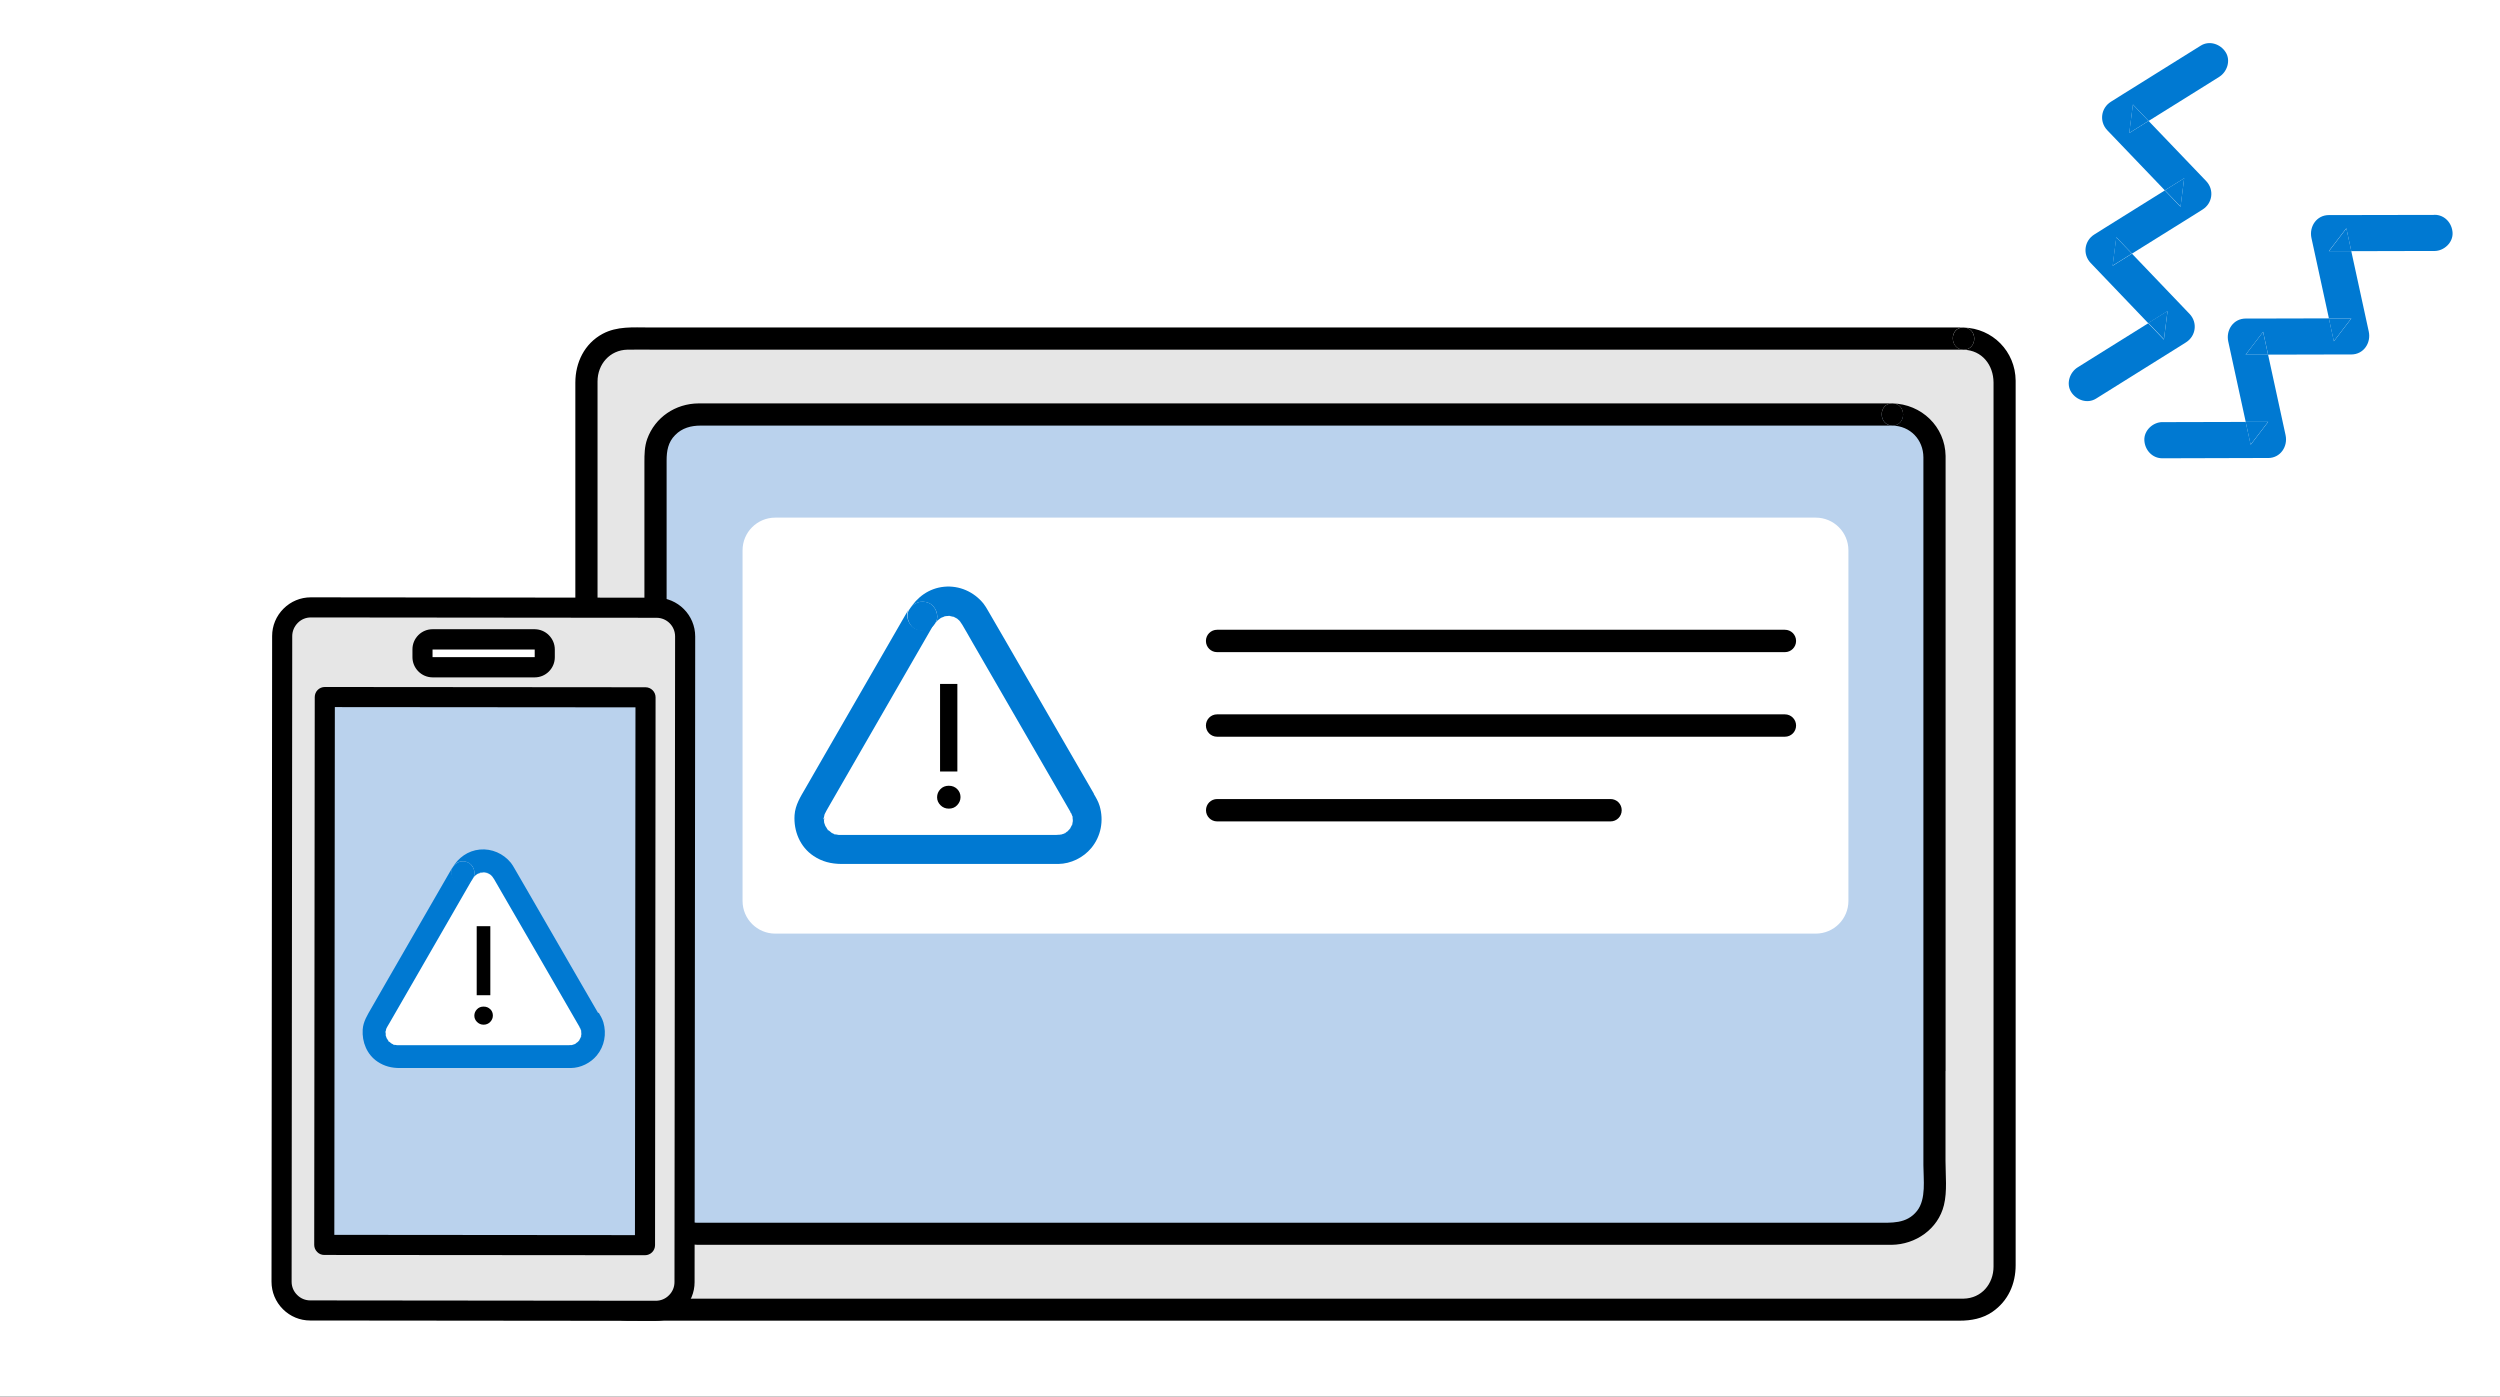 <svg width="290" height="162" viewBox="0 0 290 162" fill="none" xmlns="http://www.w3.org/2000/svg">
<rect x="0" y="0" width="290" height="162" fill="#333333" stroke="none"/>
<g clip-path="url(#clip0_1852_309721)">
<rect width="290" height="162" fill="white"/>
<path d="M72.784 39.283H227.766C230.391 39.283 232.531 41.412 232.531 44.048V147.176C232.531 149.802 230.402 151.941 227.766 151.941H72.784C70.159 151.941 68.019 149.812 68.019 147.176V44.048C68.019 41.422 70.148 39.283 72.784 39.283Z" fill="#E6E6E6"/>
<path d="M227.773 37.996C229.436 37.996 229.426 40.571 227.773 40.571C229.922 40.622 231.24 42.345 231.25 44.373C231.25 45.143 231.25 45.924 231.25 46.694V140.577C231.25 142.696 231.25 144.805 231.25 146.923C231.25 148.931 229.862 150.603 227.773 150.644C227.479 150.644 227.185 150.644 226.891 150.644H73.532C73.146 150.644 72.731 150.674 72.335 150.623C70.369 150.37 69.314 148.637 69.314 146.802V46.359C69.314 45.66 69.314 44.961 69.314 44.251C69.314 42.254 70.734 40.601 72.792 40.561C73.907 40.541 75.012 40.561 76.127 40.561H227.763C226.111 40.52 226.111 37.945 227.763 37.986H75.275C73.44 37.986 71.585 37.824 69.902 38.726C67.794 39.861 66.74 42.061 66.74 44.383V141.317C66.74 143.233 66.719 145.139 66.74 147.055C66.77 150.421 69.406 153.138 72.792 153.198C73.075 153.198 73.359 153.198 73.643 153.198H227.317C228.655 153.198 229.983 152.955 231.119 152.174C232.954 150.907 233.815 148.931 233.815 146.751V45.883C233.815 45.305 233.815 44.727 233.815 44.15C233.785 40.774 231.149 38.077 227.763 37.996H227.773Z" fill="black"/>
<path d="M227.767 40.569C229.419 40.569 229.429 37.995 227.767 37.995C226.114 37.954 226.114 40.529 227.767 40.569Z" fill="black"/>
<path d="M219.515 48.082H80.925C78.239 48.082 76.039 50.221 76.039 52.847V138.366C76.039 140.982 78.239 143.131 80.925 143.131H219.505C222.191 143.131 224.391 140.992 224.391 138.366V52.847C224.391 50.231 222.191 48.082 219.505 48.082H219.515Z" fill="#BAD2ED"/>
<path d="M219.521 49.37C221.173 49.37 221.183 46.795 219.521 46.795C217.868 46.765 217.868 49.33 219.521 49.37Z" fill="black"/>
<path d="M225.689 124.246V54.307C225.689 53.841 225.689 53.364 225.689 52.888C225.638 49.482 222.881 46.866 219.515 46.795C221.178 46.795 221.167 49.37 219.515 49.37C221.593 49.411 223.104 51.002 223.114 53.05C223.114 53.699 223.114 54.348 223.114 54.996V135.164C223.114 136.806 223.458 139.077 222.384 140.455C221.167 142.006 219.383 141.834 217.67 141.834H81.554C81.209 141.834 80.855 141.854 80.51 141.814C78.584 141.601 77.337 139.969 77.327 138.114C77.327 136.167 77.327 134.231 77.327 132.285V53.415C77.327 52.32 77.489 51.296 78.32 50.465C79.121 49.644 80.165 49.37 81.27 49.37H219.515C217.863 49.34 217.863 46.765 219.515 46.795H84.636C83.43 46.795 82.233 46.795 81.027 46.795C78.361 46.816 75.989 48.397 75.076 50.921C74.762 51.803 74.752 52.715 74.752 53.628V133.4C74.752 135.032 74.721 136.674 74.752 138.306C74.802 141.702 77.55 144.338 80.925 144.399C81.169 144.399 81.412 144.399 81.655 144.399H218.288C218.663 144.399 219.049 144.399 219.424 144.399C222.212 144.368 224.817 142.574 225.496 139.796C225.891 138.195 225.679 136.319 225.679 134.687V124.235L225.689 124.246Z" fill="black"/>
<path d="M76.11 70.477H36.017C34.18 70.477 32.691 71.965 32.691 73.802V148.707C32.691 150.544 34.18 152.033 36.017 152.033H76.11C77.947 152.033 79.435 150.544 79.435 148.707V73.802C79.435 71.965 77.947 70.477 76.11 70.477Z" fill="#E6E6E6"/>
<path d="M76.081 153.219L35.987 153.179C34.791 153.179 33.666 152.712 32.814 151.861C31.962 151.009 31.496 149.874 31.496 148.678L31.567 73.782C31.567 72.586 32.033 71.46 32.885 70.609C33.736 69.757 34.862 69.291 36.058 69.291L76.152 69.332C78.625 69.332 80.643 71.349 80.643 73.833L80.572 148.728C80.572 149.925 80.105 151.05 79.254 151.901C78.402 152.753 77.277 153.219 76.081 153.219ZM36.058 71.623C35.48 71.623 34.943 71.846 34.537 72.261C34.132 72.677 33.899 73.214 33.899 73.792L33.828 148.688C33.828 149.255 34.051 149.803 34.466 150.208C34.872 150.624 35.419 150.847 35.987 150.847L76.081 150.888C76.648 150.888 77.196 150.665 77.601 150.249C78.017 149.843 78.24 149.296 78.24 148.718L78.311 73.823C78.311 72.626 77.348 71.663 76.152 71.663L36.058 71.623Z" fill="black"/>
<path d="M74.305 80.888L37.678 80.857L37.648 118.843L37.617 144.409L74.832 144.44L74.882 80.888H74.305Z" fill="#BAD2ED"/>
<path d="M74.82 145.605L37.615 145.575C37.301 145.575 37.007 145.453 36.794 145.23C36.571 145.007 36.449 144.713 36.449 144.409L36.51 80.857C36.51 80.208 37.037 79.691 37.676 79.691L74.303 79.722H74.88C75.519 79.722 76.046 80.249 76.046 80.888L75.985 144.439C75.985 145.088 75.458 145.605 74.82 145.605ZM38.781 143.243L73.654 143.274L73.715 82.053L38.842 82.023L38.781 143.243Z" fill="black"/>
<path d="M50.181 74.178H62.032C62.671 74.178 63.198 74.705 63.198 75.344V76.236C63.198 76.874 62.671 77.401 62.032 77.401H50.181C49.543 77.401 49.016 76.874 49.016 76.236V75.344C49.016 74.705 49.543 74.178 50.181 74.178Z" fill="white"/>
<path d="M62.026 78.576H50.165C49.547 78.566 48.959 78.323 48.523 77.876C48.087 77.43 47.844 76.853 47.844 76.224V75.322C47.844 74.704 48.087 74.115 48.533 73.669C48.969 73.234 49.557 72.99 50.175 72.99H62.036C62.655 73 63.243 73.244 63.678 73.69C64.114 74.136 64.358 74.714 64.358 75.342V76.244C64.358 76.863 64.114 77.451 63.668 77.897C63.232 78.333 62.645 78.576 62.026 78.576ZM50.175 75.332V76.224H62.026V75.342H50.175V75.332Z" fill="black"/>
<path d="M58.434 101.244C57.379 99.419 54.744 99.419 53.689 101.244L43.734 118.518C42.68 120.343 43.998 122.623 46.106 122.623H66.047C68.156 122.613 69.473 120.322 68.419 118.498L58.434 101.233V101.244Z" fill="white"/>
<path d="M69.392 117.525C68.216 115.487 67.04 113.449 65.854 111.412C64.252 108.634 62.641 105.856 61.039 103.079C60.583 102.298 60.137 101.518 59.681 100.737C59.549 100.514 59.427 100.291 59.265 100.088C58.393 99.014 57.045 98.415 55.656 98.547C54.267 98.679 53.162 99.5 52.463 100.666C52.838 100.007 53.537 99.723 54.257 100.027C54.865 100.281 55.22 101.132 54.936 101.741C54.936 101.741 54.936 101.761 54.896 101.822C54.896 101.832 54.886 101.842 54.875 101.852C54.916 101.812 54.956 101.741 54.997 101.7C55.017 101.67 55.048 101.649 55.068 101.619C55.058 101.619 55.038 101.639 55.027 101.639C55.058 101.639 55.25 101.406 55.108 101.578C55.098 101.589 55.078 101.609 55.068 101.619C55.149 101.568 55.24 101.467 55.311 101.426C55.311 101.426 55.331 101.416 55.342 101.406C55.331 101.406 55.342 101.386 55.453 101.345C55.463 101.345 55.473 101.325 55.484 101.325C55.484 101.325 55.473 101.335 55.463 101.345C55.554 101.305 55.636 101.284 55.727 101.254C55.707 101.254 55.686 101.254 55.666 101.254C55.494 101.264 56.001 101.153 55.747 101.244C55.747 101.244 55.737 101.244 55.727 101.244C55.767 101.244 55.808 101.224 55.849 101.224C55.93 101.224 56.011 101.213 56.092 101.203C56.061 101.203 56.041 101.203 56.011 101.193C56.031 101.193 56.365 101.193 56.142 101.193C56.122 101.193 56.102 101.193 56.082 101.193C56.132 101.193 56.183 101.193 56.234 101.203C56.335 101.213 56.437 101.254 56.538 101.274C56.518 101.274 56.497 101.254 56.477 101.244C56.274 101.153 56.578 101.274 56.609 101.284C56.589 101.284 56.568 101.284 56.548 101.284C56.578 101.295 56.599 101.305 56.629 101.315C56.66 101.335 56.812 101.416 56.862 101.447C56.822 101.416 56.629 101.274 56.822 101.406C56.893 101.457 56.893 101.457 56.862 101.447C56.923 101.497 56.984 101.548 57.035 101.599C57.035 101.599 57.055 101.599 57.085 101.649C57.085 101.649 57.085 101.66 57.095 101.67C57.116 101.69 57.136 101.72 57.156 101.72C57.146 101.72 57.136 101.72 57.126 101.71C57.197 101.801 57.258 101.903 57.329 102.004C57.329 102.004 57.329 102.014 57.339 102.024C57.653 102.552 57.947 103.079 58.251 103.606C59.711 106.13 61.171 108.665 62.641 111.189C64.009 113.561 65.378 115.923 66.746 118.295C66.898 118.559 67.05 118.822 67.203 119.086C67.213 119.106 67.233 119.137 67.243 119.157C67.243 119.167 67.263 119.187 67.273 119.208C67.273 119.218 67.284 119.238 67.294 119.248C67.294 119.248 67.294 119.268 67.304 119.268C67.304 119.268 67.304 119.268 67.294 119.258C67.314 119.319 67.344 119.37 67.365 119.431C67.385 119.471 67.395 119.522 67.405 119.572C67.375 119.309 67.496 119.836 67.405 119.593C67.405 119.593 67.405 119.583 67.405 119.572C67.415 119.674 67.436 119.775 67.436 119.887C67.436 119.826 67.436 119.785 67.436 119.937C67.436 120.181 67.436 119.937 67.436 119.887C67.436 119.927 67.436 119.968 67.436 119.988C67.425 120.089 67.395 120.181 67.385 120.272C67.385 120.252 67.405 120.221 67.415 120.201C67.486 120.039 67.334 120.556 67.385 120.292C67.385 120.292 67.385 120.282 67.385 120.272C67.375 120.312 67.355 120.343 67.344 120.383C67.304 120.475 67.223 120.576 67.182 120.677C67.192 120.657 67.213 120.637 67.223 120.627C67.365 120.465 67.172 120.698 67.162 120.728C67.162 120.708 67.172 120.698 67.182 120.677C67.162 120.698 67.152 120.718 67.132 120.748C67.101 120.789 67.061 120.83 67.03 120.86C67.04 120.86 67.05 120.85 67.061 120.84C67.05 120.84 67.03 120.85 67.02 120.86C67.02 120.86 67.01 120.87 67 120.88C66.949 120.941 66.909 120.951 66.909 120.941C66.858 120.982 66.817 121.022 66.767 121.063C66.767 121.063 66.767 121.083 66.706 121.103C66.696 121.103 66.686 121.103 66.675 121.113C66.645 121.123 66.625 121.144 66.615 121.154C66.615 121.144 66.635 121.134 66.645 121.123C66.564 121.154 66.493 121.184 66.412 121.205C66.412 121.205 66.422 121.205 66.432 121.205C66.432 121.205 66.402 121.205 66.381 121.205C66.361 121.205 66.351 121.215 66.341 121.225C66.26 121.255 66.26 121.245 66.29 121.225C66.29 121.225 66.28 121.225 66.27 121.225C66.158 121.235 66.037 121.245 65.925 121.245C65.885 121.245 65.844 121.245 65.803 121.245C63.705 121.245 61.617 121.245 59.518 121.245C56.345 121.245 53.172 121.245 49.999 121.245C48.935 121.245 47.86 121.245 46.796 121.245C46.553 121.245 46.309 121.245 46.066 121.245C45.843 121.245 46.329 121.276 46.066 121.245C45.944 121.225 45.823 121.205 45.701 121.184C45.711 121.184 45.731 121.194 45.742 121.205C45.894 121.296 45.407 121.144 45.701 121.184C45.65 121.164 45.589 121.144 45.539 121.113C45.488 121.093 45.437 121.063 45.387 121.032C45.417 121.053 45.447 121.073 45.447 121.073C45.447 121.073 45.427 121.053 45.387 121.032C45.366 121.032 45.346 121.012 45.336 121.002C45.275 120.971 45.295 120.982 45.336 121.002C45.346 121.002 45.356 121.012 45.377 121.022C45.275 120.941 45.103 120.789 45.083 120.779C45.083 120.789 45.103 120.799 45.113 120.809C45.275 121.032 44.941 120.688 45.083 120.769C45.052 120.738 45.032 120.698 45.001 120.667C44.991 120.647 44.931 120.556 44.89 120.475C44.9 120.525 44.89 120.546 44.849 120.414C44.839 120.394 44.829 120.383 44.819 120.383C44.819 120.383 44.829 120.383 44.839 120.383C44.819 120.323 44.799 120.272 44.778 120.211C44.778 120.201 44.758 120.15 44.748 120.11C44.748 120.13 44.748 120.16 44.758 120.181C44.778 120.282 44.758 120.242 44.728 120.049C44.728 120.049 44.728 120.079 44.748 120.11C44.748 120.089 44.748 120.069 44.748 120.059C44.738 119.958 44.738 119.846 44.728 119.745V119.765C44.667 119.927 44.707 119.501 44.728 119.664C44.728 119.684 44.728 119.714 44.728 119.735C44.748 119.674 44.748 119.603 44.758 119.542C44.768 119.481 44.788 119.42 44.799 119.37C44.799 119.37 44.799 119.36 44.799 119.349C44.799 119.349 44.799 119.349 44.799 119.36C44.788 119.41 44.778 119.451 44.768 119.451C44.768 119.451 44.768 119.41 44.799 119.36C44.819 119.289 44.839 119.218 44.799 119.349C44.849 119.228 44.961 119.045 44.971 119.025C45.032 118.903 45.103 118.792 45.174 118.68C45.63 117.89 46.086 117.099 46.542 116.308C48.103 113.601 49.665 110.895 51.216 108.198C52.392 106.161 53.568 104.123 54.743 102.075C54.794 101.984 54.855 101.883 54.906 101.791C54.51 102.4 53.852 102.673 53.142 102.379C52.513 102.116 52.138 101.193 52.503 100.585C51.591 102.166 50.678 103.748 49.766 105.329C48.124 108.188 46.471 111.037 44.829 113.895C44.241 114.919 43.653 115.943 43.065 116.967C42.619 117.748 42.133 118.498 42.072 119.431C41.98 120.88 42.568 122.34 43.805 123.161C44.596 123.688 45.427 123.891 46.37 123.891C47.12 123.891 47.87 123.891 48.62 123.891C51.733 123.891 54.845 123.891 57.957 123.891C60.532 123.891 63.107 123.891 65.682 123.891C65.854 123.891 66.037 123.891 66.209 123.891C67.355 123.881 68.5 123.313 69.23 122.431C70.122 121.347 70.376 119.927 69.99 118.589C69.869 118.184 69.656 117.819 69.443 117.454L69.392 117.525Z" fill="#0079D2"/>
<path d="M67.292 119.27C67.292 119.27 67.292 119.26 67.292 119.25C67.292 119.25 67.292 119.229 67.282 119.229C67.282 119.209 67.261 119.199 67.251 119.178C67.21 119.127 67.19 119.178 67.302 119.27H67.292Z" fill="#0079D2"/>
<path d="M67.221 120.637C67.221 120.637 67.191 120.678 67.18 120.688C67.18 120.708 67.17 120.718 67.16 120.738C67.16 120.708 67.363 120.475 67.221 120.637Z" fill="#0079D2"/>
<path d="M56.819 101.438C56.626 101.306 56.819 101.438 56.859 101.479C56.889 101.489 56.889 101.489 56.819 101.438Z" fill="#0079D2"/>
<path d="M67.4 120.222C67.4 120.222 67.38 120.262 67.37 120.293C67.37 120.293 67.37 120.303 67.37 120.313C67.319 120.576 67.471 120.059 67.4 120.222Z" fill="#0079D2"/>
<path d="M55.035 101.65C55.035 101.65 55.066 101.64 55.076 101.629C55.086 101.619 55.106 101.599 55.116 101.589C55.258 101.417 55.066 101.65 55.035 101.65Z" fill="#0079D2"/>
<path d="M56.481 101.285C56.481 101.285 56.522 101.305 56.542 101.315C56.562 101.315 56.583 101.315 56.603 101.315C56.573 101.315 56.279 101.183 56.471 101.274L56.481 101.285Z" fill="#0079D2"/>
<path d="M54.944 101.75C54.944 101.75 54.923 101.802 54.902 101.833C54.944 101.771 54.944 101.75 54.944 101.75Z" fill="#0079D2"/>
<path d="M66.633 121.145C66.633 121.145 66.653 121.145 66.673 121.135C66.704 121.125 66.734 121.104 66.744 121.094C66.744 121.094 66.754 121.094 66.765 121.084C66.754 121.084 66.694 121.084 66.633 121.145Z" fill="#0079D2"/>
<path d="M53.11 102.469C53.82 102.763 54.479 102.49 54.874 101.881C54.793 101.952 54.935 101.76 54.945 101.75C55.229 101.141 54.874 100.29 54.266 100.036C53.546 99.732 52.847 100.026 52.471 100.675C52.106 101.283 52.482 102.206 53.11 102.469Z" fill="#0079D2"/>
<path d="M56.02 101.213C56.02 101.213 56.07 101.213 56.101 101.223C56.121 101.223 56.141 101.223 56.161 101.223C56.385 101.213 56.05 101.223 56.03 101.223L56.02 101.213Z" fill="#0079D2"/>
<path d="M55.654 101.275C55.654 101.275 55.694 101.275 55.715 101.275C55.715 101.275 55.725 101.275 55.735 101.275C55.988 101.183 55.481 101.305 55.654 101.285V101.275Z" fill="#0079D2"/>
<path d="M67.408 119.572C67.408 119.572 67.408 119.582 67.408 119.592C67.489 119.836 67.377 119.298 67.408 119.572Z" fill="#0079D2"/>
<path d="M57.137 101.733C57.137 101.733 57.116 101.712 57.106 101.692C57.086 101.672 57.055 101.641 57.045 101.631C57.035 101.631 57.065 101.702 57.137 101.733Z" fill="#0079D2"/>
<path d="M45.102 120.882C45.102 120.882 45.082 120.861 45.071 120.851C44.929 120.769 45.265 121.106 45.102 120.892V120.882Z" fill="#0079D2"/>
<path d="M44.745 120.263C44.745 120.263 44.745 120.212 44.735 120.192C44.735 120.161 44.715 120.131 44.715 120.131C44.755 120.323 44.766 120.364 44.745 120.263Z" fill="#0079D2"/>
<path d="M44.766 119.442C44.766 119.442 44.766 119.442 44.766 119.432C44.796 119.299 44.776 119.371 44.766 119.442Z" fill="#0079D2"/>
<path d="M54.874 101.882C54.874 101.882 54.894 101.851 54.904 101.831C54.914 101.801 54.935 101.78 54.945 101.75C54.925 101.75 54.793 101.953 54.874 101.882Z" fill="#0079D2"/>
<path d="M44.824 120.465C44.824 120.465 44.824 120.485 44.834 120.495C44.845 120.516 44.865 120.536 44.875 120.557C44.875 120.526 44.845 120.475 44.824 120.465Z" fill="#0079D2"/>
<path d="M44.692 119.847V119.827C44.692 119.807 44.692 119.776 44.692 119.756C44.672 119.584 44.632 120.02 44.692 119.857V119.847Z" fill="#0079D2"/>
<path d="M45.328 121.064C45.328 121.064 45.359 121.085 45.38 121.095C45.359 121.095 45.349 121.085 45.338 121.075L45.328 121.064Z" fill="#0079D2"/>
<path d="M46.045 121.297C45.832 121.297 46.308 121.327 46.045 121.297V121.297Z" fill="#0079D2"/>
<path d="M66.906 120.961C66.906 120.961 66.978 120.899 67.019 120.879C66.937 120.92 66.906 120.95 66.906 120.971V120.961Z" fill="#0079D2"/>
<path d="M54.877 101.873C54.877 101.862 54.888 101.852 54.898 101.842C54.888 101.862 54.877 101.873 54.867 101.893L54.877 101.873Z" fill="#0079D2"/>
<path d="M66.276 121.255C66.276 121.255 66.337 121.245 66.367 121.235C66.377 121.235 66.387 121.235 66.397 121.225C66.357 121.225 66.296 121.235 66.266 121.255H66.276Z" fill="#0079D2"/>
<path d="M45.73 121.246C45.73 121.246 45.7 121.236 45.69 121.225C45.406 121.175 45.883 121.327 45.73 121.246Z" fill="#0079D2"/>
<path d="M55.46 101.355C55.429 101.376 55.389 101.396 55.348 101.417C55.368 101.417 55.419 101.396 55.46 101.355Z" fill="#0079D2"/>
<path d="M56.878 107.438H55.297V115.446H56.878V107.438Z" fill="black"/>
<path d="M56.868 117.07C56.666 116.867 56.412 116.766 56.098 116.766C55.784 116.766 55.53 116.867 55.328 117.08C55.125 117.293 55.023 117.536 55.023 117.82C55.023 118.094 55.125 118.337 55.338 118.55C55.551 118.753 55.794 118.864 56.098 118.864C56.402 118.864 56.666 118.753 56.868 118.54C57.071 118.327 57.173 118.083 57.173 117.8C57.173 117.516 57.071 117.262 56.868 117.06V117.07Z" fill="black"/>
<path d="M210.625 60.045H89.928C87.834 60.045 86.137 61.742 86.137 63.836V104.508C86.137 106.602 87.834 108.299 89.928 108.299H210.625C212.719 108.299 214.416 106.602 214.416 104.508V63.836C214.416 61.742 212.719 60.045 210.625 60.045Z" fill="white"/>
<path d="M113.018 71.482C111.68 69.17 108.335 69.17 106.997 71.482L94.365 93.379C93.027 95.7 94.7 98.589 97.376 98.589L122.659 98.569C125.335 98.569 126.998 95.67 125.66 93.358L113.008 71.471L113.018 71.482Z" fill="white"/>
<path d="M126.92 92.119C125.43 89.534 123.93 86.949 122.44 84.374C120.402 80.857 118.374 77.339 116.337 73.811C115.759 72.818 115.191 71.824 114.613 70.841C114.451 70.557 114.289 70.283 114.086 70.02C112.981 68.651 111.278 67.891 109.514 68.063C107.76 68.236 106.351 69.27 105.459 70.76C105.936 69.928 106.828 69.564 107.74 69.949C108.511 70.273 108.957 71.348 108.602 72.128C108.602 72.128 108.602 72.149 108.551 72.23C108.551 72.24 108.531 72.26 108.521 72.27C108.582 72.209 108.622 72.138 108.673 72.078C108.703 72.047 108.734 72.007 108.764 71.976C108.744 71.986 108.723 71.996 108.713 72.007C108.754 71.996 108.997 71.713 108.815 71.926C108.794 71.946 108.784 71.966 108.764 71.976C108.865 71.915 108.987 71.784 109.068 71.733C109.078 71.733 109.088 71.723 109.109 71.713C109.088 71.713 109.109 71.692 109.241 71.632C109.251 71.632 109.271 71.611 109.271 71.601C109.271 71.601 109.251 71.621 109.251 71.632C109.362 71.591 109.474 71.55 109.585 71.51C109.555 71.51 109.534 71.52 109.504 71.52C109.281 71.54 109.92 71.388 109.605 71.5C109.605 71.5 109.595 71.5 109.585 71.5C109.636 71.5 109.687 71.48 109.737 71.469C109.839 71.459 109.94 71.449 110.052 71.449C110.021 71.449 109.981 71.449 109.95 71.439C109.981 71.449 110.396 71.439 110.122 71.449C110.102 71.449 110.072 71.449 110.052 71.449C110.112 71.449 110.183 71.449 110.244 71.469C110.366 71.49 110.508 71.54 110.629 71.561C110.599 71.55 110.579 71.54 110.548 71.53C110.295 71.419 110.68 71.571 110.71 71.571C110.68 71.571 110.66 71.571 110.629 71.561C110.66 71.571 110.7 71.591 110.731 71.601C110.771 71.621 110.964 71.733 111.025 71.763C110.974 71.723 110.731 71.55 110.974 71.713C111.065 71.773 111.065 71.773 111.025 71.763C111.106 71.824 111.177 71.885 111.248 71.956C111.248 71.956 111.278 71.956 111.309 72.017C111.309 72.017 111.319 72.037 111.329 72.037C111.359 72.067 111.39 72.098 111.4 72.098C111.39 72.098 111.369 72.088 111.359 72.078C111.45 72.199 111.532 72.321 111.613 72.453C111.613 72.453 111.623 72.473 111.633 72.483C112.028 73.142 112.403 73.821 112.789 74.49C114.644 77.694 116.499 80.897 118.344 84.101C120.077 87.101 121.821 90.102 123.555 93.113C123.747 93.448 123.94 93.782 124.132 94.117C124.153 94.147 124.173 94.177 124.183 94.208C124.193 94.218 124.203 94.248 124.224 94.269C124.224 94.289 124.244 94.299 124.254 94.319C124.254 94.319 124.254 94.34 124.274 94.35C124.274 94.35 124.264 94.34 124.254 94.329C124.285 94.4 124.315 94.471 124.345 94.552C124.366 94.613 124.386 94.674 124.406 94.725C124.376 94.39 124.518 95.059 124.406 94.755V94.735C124.416 94.867 124.437 94.999 124.447 95.13C124.447 95.049 124.447 94.999 124.447 95.191C124.447 95.505 124.447 95.191 124.447 95.13C124.447 95.181 124.447 95.242 124.447 95.262C124.426 95.384 124.406 95.505 124.376 95.627C124.386 95.597 124.396 95.566 124.406 95.536C124.497 95.323 124.305 95.982 124.366 95.647V95.627C124.345 95.678 124.335 95.718 124.315 95.769C124.264 95.88 124.163 96.022 124.112 96.144C124.132 96.124 124.143 96.093 124.163 96.073C124.335 95.86 124.092 96.164 124.082 96.205C124.082 96.185 124.092 96.164 124.102 96.144C124.082 96.174 124.062 96.205 124.031 96.225C123.991 96.276 123.95 96.326 123.899 96.367C123.909 96.367 123.93 96.357 123.94 96.347C123.92 96.347 123.909 96.367 123.889 96.377C123.889 96.377 123.869 96.397 123.869 96.408C123.798 96.489 123.747 96.499 123.757 96.479C123.697 96.529 123.636 96.59 123.575 96.631C123.575 96.631 123.575 96.661 123.504 96.681C123.494 96.681 123.474 96.681 123.463 96.691C123.433 96.712 123.392 96.732 123.382 96.742C123.392 96.732 123.403 96.722 123.413 96.702C123.311 96.742 123.22 96.772 123.119 96.803H123.139C123.139 96.803 123.109 96.803 123.068 96.803C123.048 96.803 123.027 96.813 123.007 96.823C122.906 96.854 122.906 96.844 122.946 96.823H122.926C122.784 96.844 122.632 96.844 122.49 96.854C122.44 96.854 122.389 96.854 122.338 96.854C119.682 96.854 117.026 96.854 114.37 96.854C110.345 96.854 106.321 96.854 102.296 96.854C100.938 96.854 99.59 96.854 98.231 96.854C97.917 96.854 97.613 96.854 97.299 96.854C97.025 96.854 97.633 96.894 97.299 96.854C97.147 96.833 96.994 96.803 96.842 96.772C96.863 96.772 96.883 96.783 96.893 96.793C97.086 96.904 96.477 96.712 96.842 96.772C96.771 96.742 96.701 96.722 96.629 96.691C96.558 96.661 96.498 96.621 96.437 96.59C96.437 96.59 96.437 96.59 96.447 96.59C96.488 96.61 96.528 96.641 96.518 96.651C96.518 96.651 96.488 96.631 96.447 96.59C96.427 96.58 96.396 96.57 96.376 96.549C96.295 96.509 96.325 96.519 96.376 96.549C96.396 96.549 96.406 96.56 96.427 96.57C96.305 96.468 96.082 96.276 96.052 96.266C96.062 96.276 96.072 96.296 96.082 96.306C96.295 96.58 95.859 96.154 96.041 96.266C96.011 96.225 95.971 96.185 95.94 96.134C95.92 96.114 95.849 95.992 95.798 95.891C95.819 95.951 95.808 95.982 95.748 95.809C95.727 95.779 95.717 95.769 95.707 95.769C95.707 95.769 95.717 95.769 95.727 95.769C95.697 95.698 95.666 95.627 95.646 95.556C95.646 95.546 95.626 95.475 95.606 95.424C95.606 95.455 95.606 95.485 95.626 95.516C95.646 95.647 95.636 95.587 95.585 95.353C95.585 95.353 95.596 95.384 95.606 95.424C95.606 95.404 95.606 95.374 95.596 95.353C95.575 95.222 95.575 95.09 95.565 94.958C95.565 94.958 95.565 94.978 95.565 94.988C95.494 95.191 95.535 94.644 95.565 94.867C95.565 94.897 95.565 94.927 95.565 94.958C95.585 94.877 95.585 94.786 95.596 94.715C95.606 94.644 95.626 94.563 95.646 94.492C95.646 94.492 95.646 94.481 95.646 94.471C95.646 94.471 95.646 94.471 95.646 94.481C95.636 94.542 95.616 94.593 95.616 94.593C95.616 94.593 95.616 94.542 95.646 94.481C95.666 94.39 95.687 94.299 95.646 94.471C95.717 94.319 95.849 94.076 95.859 94.056C95.94 93.904 96.031 93.762 96.112 93.61C96.69 92.606 97.268 91.602 97.846 90.599C99.823 87.172 101.8 83.746 103.776 80.309C105.267 77.724 106.757 75.139 108.247 72.554C108.318 72.433 108.389 72.311 108.46 72.189C108.46 72.189 108.46 72.189 108.46 72.199C108.46 72.199 108.46 72.199 108.45 72.199C107.953 72.98 107.112 73.325 106.22 72.95C105.429 72.615 104.952 71.439 105.409 70.668C104.253 72.676 103.097 74.673 101.942 76.68C99.853 80.299 97.765 83.918 95.677 87.537C94.926 88.835 94.186 90.132 93.436 91.43C92.868 92.413 92.25 93.366 92.169 94.552C92.047 96.387 92.797 98.243 94.369 99.287C95.362 99.956 96.417 100.209 97.613 100.219C98.566 100.219 99.519 100.219 100.472 100.219C104.415 100.219 108.359 100.219 112.302 100.219C115.566 100.219 118.831 100.219 122.095 100.219C122.318 100.219 122.541 100.219 122.764 100.219C124.224 100.199 125.663 99.489 126.596 98.364C127.721 96.996 128.056 95.191 127.559 93.498C127.407 92.981 127.133 92.515 126.859 92.059L126.92 92.119Z" fill="#0079D2"/>
<path d="M124.255 94.331C124.255 94.331 124.255 94.311 124.245 94.301C124.245 94.291 124.245 94.281 124.235 94.27C124.225 94.25 124.215 94.23 124.195 94.21C124.144 94.139 124.114 94.2 124.255 94.331Z" fill="#0079D2"/>
<path d="M124.153 96.063C124.153 96.063 124.112 96.114 124.102 96.134C124.102 96.154 124.082 96.175 124.082 96.195C124.082 96.154 124.335 95.85 124.163 96.063H124.153Z" fill="#0079D2"/>
<path d="M110.974 71.723C110.73 71.561 110.974 71.723 111.024 71.773C111.065 71.794 111.065 71.784 110.974 71.723Z" fill="#0079D2"/>
<path d="M124.39 95.535C124.39 95.535 124.37 95.596 124.36 95.627V95.647C124.299 95.981 124.492 95.323 124.4 95.535H124.39Z" fill="#0079D2"/>
<path d="M108.703 71.996C108.703 71.996 108.734 71.976 108.754 71.966C108.774 71.945 108.784 71.925 108.804 71.915C108.987 71.702 108.744 71.986 108.703 71.996Z" fill="#0079D2"/>
<path d="M110.547 71.53C110.547 71.53 110.597 71.55 110.628 71.56C110.658 71.56 110.689 71.57 110.709 71.57C110.679 71.57 110.293 71.408 110.547 71.53Z" fill="#0079D2"/>
<path d="M108.59 72.119C108.59 72.119 108.559 72.191 108.539 72.221C108.59 72.139 108.6 72.119 108.59 72.119Z" fill="#0079D2"/>
<path d="M123.41 96.702C123.41 96.702 123.441 96.692 123.461 96.682C123.491 96.661 123.532 96.641 123.552 96.631C123.552 96.631 123.562 96.621 123.572 96.611C123.562 96.6 123.481 96.611 123.41 96.692V96.702Z" fill="#0079D2"/>
<path d="M106.272 73.031C107.164 73.406 108.006 73.061 108.503 72.281C108.401 72.372 108.574 72.118 108.594 72.118C108.949 71.348 108.503 70.263 107.732 69.939C106.82 69.553 105.938 69.918 105.451 70.75C104.995 71.52 105.471 72.696 106.262 73.031H106.272Z" fill="#0079D2"/>
<path d="M109.945 71.439C109.945 71.439 110.006 71.45 110.047 71.45C110.067 71.45 110.097 71.45 110.118 71.45C110.391 71.429 109.976 71.45 109.945 71.439Z" fill="#0079D2"/>
<path d="M109.505 71.51C109.505 71.51 109.556 71.51 109.586 71.5C109.586 71.5 109.597 71.5 109.607 71.5C109.921 71.389 109.282 71.541 109.505 71.52V71.51Z" fill="#0079D2"/>
<path d="M124.398 94.716V94.736C124.499 95.04 124.358 94.371 124.398 94.706V94.716Z" fill="#0079D2"/>
<path d="M111.369 72.089C111.369 72.089 111.348 72.058 111.338 72.038C111.308 72.008 111.277 71.977 111.267 71.957C111.257 71.957 111.298 72.048 111.379 72.089H111.369Z" fill="#0079D2"/>
<path d="M96.112 96.368C96.112 96.368 96.092 96.337 96.082 96.327C95.899 96.216 96.325 96.652 96.122 96.368H96.112Z" fill="#0079D2"/>
<path d="M95.666 95.586C95.666 95.586 95.655 95.525 95.645 95.495C95.635 95.454 95.625 95.424 95.625 95.424C95.676 95.667 95.686 95.718 95.666 95.586Z" fill="#0079D2"/>
<path d="M95.695 94.553C95.695 94.553 95.695 94.553 95.695 94.543C95.736 94.37 95.716 94.462 95.695 94.553Z" fill="#0079D2"/>
<path d="M108.504 72.281C108.504 72.281 108.535 72.241 108.545 72.221C108.565 72.19 108.575 72.15 108.596 72.119C108.575 72.119 108.403 72.373 108.504 72.281Z" fill="#0079D2"/>
<path d="M95.769 95.842C95.769 95.842 95.769 95.862 95.78 95.883C95.79 95.903 95.81 95.934 95.831 95.964C95.82 95.923 95.79 95.862 95.769 95.852V95.842Z" fill="#0079D2"/>
<path d="M95.606 95.059C95.606 95.059 95.606 95.039 95.606 95.029C95.606 94.998 95.606 94.968 95.606 94.938C95.575 94.725 95.535 95.262 95.606 95.059Z" fill="#0079D2"/>
<path d="M96.398 96.611C96.398 96.611 96.44 96.632 96.471 96.653C96.471 96.653 96.471 96.653 96.46 96.653C96.44 96.642 96.419 96.632 96.409 96.632L96.398 96.611Z" fill="#0079D2"/>
<path d="M97.315 96.894C97.041 96.894 97.65 96.935 97.315 96.894V96.894Z" fill="#0079D2"/>
<path d="M123.76 96.471C123.76 96.471 123.851 96.4 123.902 96.369C123.801 96.42 123.76 96.46 123.75 96.481L123.76 96.471Z" fill="#0079D2"/>
<path d="M108.514 72.272C108.514 72.272 108.514 72.272 108.514 72.262C108.514 72.252 108.535 72.231 108.545 72.221C108.535 72.241 108.514 72.262 108.504 72.283C108.504 72.283 108.504 72.283 108.514 72.283V72.272Z" fill="#0079D2"/>
<path d="M122.957 96.845C122.957 96.845 123.028 96.835 123.079 96.825C123.089 96.825 123.109 96.815 123.119 96.805C123.069 96.805 122.998 96.825 122.957 96.845Z" fill="#0079D2"/>
<path d="M96.915 96.843C96.915 96.843 96.884 96.833 96.864 96.823C96.499 96.762 97.117 96.954 96.915 96.843Z" fill="#0079D2"/>
<path d="M109.255 71.621C109.215 71.651 109.164 71.672 109.113 71.702C109.134 71.702 109.205 71.672 109.255 71.621Z" fill="#0079D2"/>
<path d="M111.054 79.336H109.047V89.494H111.054V79.336Z" fill="black"/>
<path d="M111.035 91.532C110.781 91.278 110.457 91.147 110.062 91.147C109.666 91.147 109.342 91.278 109.088 91.542C108.835 91.805 108.703 92.12 108.703 92.485C108.703 92.839 108.835 93.144 109.098 93.407C109.362 93.671 109.686 93.802 110.062 93.802C110.457 93.802 110.781 93.671 111.035 93.397C111.288 93.123 111.42 92.819 111.42 92.464C111.42 92.099 111.288 91.785 111.035 91.532Z" fill="black"/>
<path d="M207.048 75.648H141.184C140.465 75.648 139.887 75.07 139.887 74.35C139.887 73.631 140.465 73.053 141.184 73.053H207.048C207.767 73.053 208.345 73.631 208.345 74.35C208.345 75.07 207.767 75.648 207.048 75.648Z" fill="black"/>
<path d="M207.048 85.46H141.184C140.465 85.46 139.887 84.883 139.887 84.163C139.887 83.443 140.465 82.865 141.184 82.865H207.048C207.767 82.865 208.345 83.443 208.345 84.163C208.345 84.883 207.767 85.46 207.048 85.46Z" fill="black"/>
<path d="M186.821 95.283H141.192C140.472 95.283 139.895 94.705 139.895 93.985C139.895 93.265 140.472 92.688 141.192 92.688H186.821C187.541 92.688 188.119 93.265 188.119 93.985C188.119 94.705 187.541 95.283 186.821 95.283Z" fill="black"/>
<path d="M245.484 27.514C245.342 28.619 245.201 29.713 245.059 30.819C245.809 30.352 246.559 29.886 247.299 29.419C247.046 29.156 246.802 28.892 246.549 28.639C246.194 28.264 245.839 27.899 245.484 27.524V27.514Z" fill="#0079D2"/>
<path d="M251.014 39.365C251.156 38.26 251.298 37.166 251.44 36.06C250.689 36.527 249.939 36.993 249.199 37.459C249.453 37.723 249.696 37.987 249.949 38.24C250.304 38.615 250.659 38.98 251.014 39.355V39.365Z" fill="#0079D2"/>
<path d="M252.944 23.977C253.085 22.872 253.227 21.777 253.369 20.672C252.619 21.138 251.869 21.605 251.129 22.071C251.382 22.334 251.626 22.598 251.879 22.851C252.234 23.227 252.589 23.591 252.944 23.967V23.977Z" fill="#0079D2"/>
<path d="M255.289 5.293C252.248 7.188 249.217 9.084 246.175 10.98C245.739 11.253 245.304 11.527 244.868 11.801C243.702 12.531 243.489 14.102 244.442 15.106C246.672 17.427 248.892 19.759 251.122 22.08C251.873 21.614 252.623 21.148 253.363 20.681C253.221 21.786 253.079 22.881 252.937 23.986C252.582 23.611 252.227 23.246 251.873 22.871C251.619 22.607 251.376 22.344 251.122 22.09C248.831 23.52 246.54 24.949 244.249 26.378C243.813 26.652 243.377 26.926 242.941 27.2C241.776 27.93 241.563 29.501 242.516 30.504C244.746 32.836 246.966 35.157 249.196 37.489C249.946 37.023 250.697 36.556 251.437 36.09C251.295 37.195 251.153 38.29 251.011 39.395C250.656 39.02 250.301 38.655 249.946 38.28C249.693 38.016 249.45 37.753 249.196 37.499C246.905 38.929 244.614 40.358 242.323 41.788C241.887 42.061 241.451 42.335 241.015 42.609C240.083 43.186 239.637 44.514 240.265 45.488C240.863 46.42 242.141 46.866 243.144 46.238C246.185 44.342 249.217 42.446 252.258 40.541C252.694 40.267 253.13 39.993 253.566 39.719C254.731 38.989 254.944 37.418 253.991 36.415C251.761 34.093 249.541 31.762 247.311 29.43C246.561 29.896 245.81 30.363 245.07 30.829C245.212 29.724 245.354 28.629 245.496 27.524C245.851 27.899 246.206 28.264 246.561 28.639C246.814 28.903 247.057 29.166 247.311 29.42C249.602 27.99 251.893 26.561 254.184 25.132C254.62 24.858 255.056 24.584 255.492 24.31C256.658 23.581 256.87 22.009 255.917 21.006C253.687 18.684 251.467 16.352 249.237 14.031C248.487 14.497 247.737 14.964 246.996 15.43C247.138 14.325 247.28 13.23 247.422 12.125C247.777 12.5 248.132 12.865 248.487 13.24C248.74 13.504 248.983 13.768 249.237 14.031C251.528 12.602 253.819 11.172 256.11 9.743C256.546 9.469 256.982 9.195 257.418 8.922C258.35 8.344 258.797 7.016 258.168 6.043C257.57 5.11 256.293 4.664 255.289 5.293Z" fill="#0079D2"/>
<path d="M247.414 12.125C247.272 13.23 247.13 14.325 246.988 15.43C247.738 14.963 248.489 14.497 249.229 14.031C248.975 13.767 248.732 13.504 248.478 13.24C248.124 12.865 247.769 12.5 247.414 12.125Z" fill="#0079D2"/>
<path d="M262.52 38.494C261.84 39.376 261.171 40.268 260.492 41.15C261.364 41.15 262.226 41.15 263.098 41.15C263.016 40.755 262.925 40.37 262.844 39.984C262.733 39.488 262.631 38.991 262.52 38.504V38.494Z" fill="#0079D2"/>
<path d="M270.722 39.588C271.402 38.706 272.071 37.814 272.75 36.932C271.878 36.932 271.016 36.932 270.145 36.932C270.226 37.317 270.317 37.712 270.398 38.108C270.509 38.604 270.611 39.101 270.722 39.588Z" fill="#0079D2"/>
<path d="M261.07 51.59C261.749 50.708 262.418 49.816 263.098 48.934C262.226 48.934 261.364 48.934 260.492 48.934C260.573 49.319 260.665 49.714 260.746 50.099C260.857 50.596 260.959 51.093 261.07 51.58V51.59Z" fill="#0079D2"/>
<path d="M282.41 24.928C278.832 24.928 275.253 24.938 271.675 24.948C271.168 24.948 270.661 24.948 270.154 24.948C268.725 24.948 267.843 26.287 268.127 27.605C268.806 30.717 269.475 33.819 270.154 36.931C271.026 36.931 271.888 36.931 272.76 36.931C272.08 37.813 271.411 38.705 270.732 39.587C270.621 39.09 270.519 38.593 270.408 38.107C270.327 37.712 270.235 37.326 270.154 36.931C267.448 36.931 264.731 36.941 262.024 36.951C261.517 36.951 261.01 36.951 260.503 36.951C259.074 36.951 258.192 38.289 258.476 39.607C259.155 42.719 259.824 45.822 260.503 48.934C261.375 48.934 262.237 48.934 263.109 48.934C262.43 49.816 261.76 50.708 261.081 51.59C260.97 51.093 260.868 50.596 260.757 50.11C260.676 49.724 260.585 49.329 260.503 48.944C257.787 48.944 255.08 48.954 252.363 48.964C251.856 48.964 251.349 48.964 250.842 48.964C249.748 48.964 248.693 49.927 248.744 51.063C248.795 52.198 249.666 53.171 250.842 53.161C254.421 53.161 257.999 53.141 261.578 53.131C262.085 53.131 262.592 53.131 263.099 53.131C264.528 53.131 265.41 51.792 265.126 50.475C264.447 47.362 263.778 44.26 263.099 41.148C262.227 41.148 261.365 41.148 260.493 41.148C261.172 40.266 261.842 39.374 262.521 38.492C262.632 38.989 262.734 39.486 262.845 39.972C262.926 40.357 263.018 40.753 263.099 41.138C265.805 41.138 268.522 41.128 271.229 41.118C271.736 41.118 272.243 41.118 272.749 41.118C274.179 41.118 275.061 39.78 274.777 38.462C274.098 35.349 273.429 32.247 272.749 29.135C271.878 29.135 271.016 29.135 270.144 29.135C270.823 28.253 271.492 27.361 272.172 26.479C272.283 26.976 272.385 27.473 272.496 27.959C272.577 28.355 272.668 28.74 272.749 29.135C275.456 29.135 278.173 29.125 280.88 29.115C281.387 29.115 281.893 29.115 282.4 29.115C283.495 29.115 284.55 28.152 284.499 27.017C284.448 25.881 283.576 24.908 282.4 24.918L282.41 24.928Z" fill="#0079D2"/>
<path d="M272.18 26.49C271.501 27.372 270.832 28.264 270.152 29.146C271.024 29.146 271.886 29.146 272.758 29.146C272.677 28.761 272.585 28.366 272.504 27.97C272.393 27.474 272.291 26.977 272.18 26.49Z" fill="#0079D2"/>
</g>
<defs>
<clipPath id="clip0_1852_309721">
<rect width="290" height="162" fill="white"/>
</clipPath>
</defs>
</svg>
